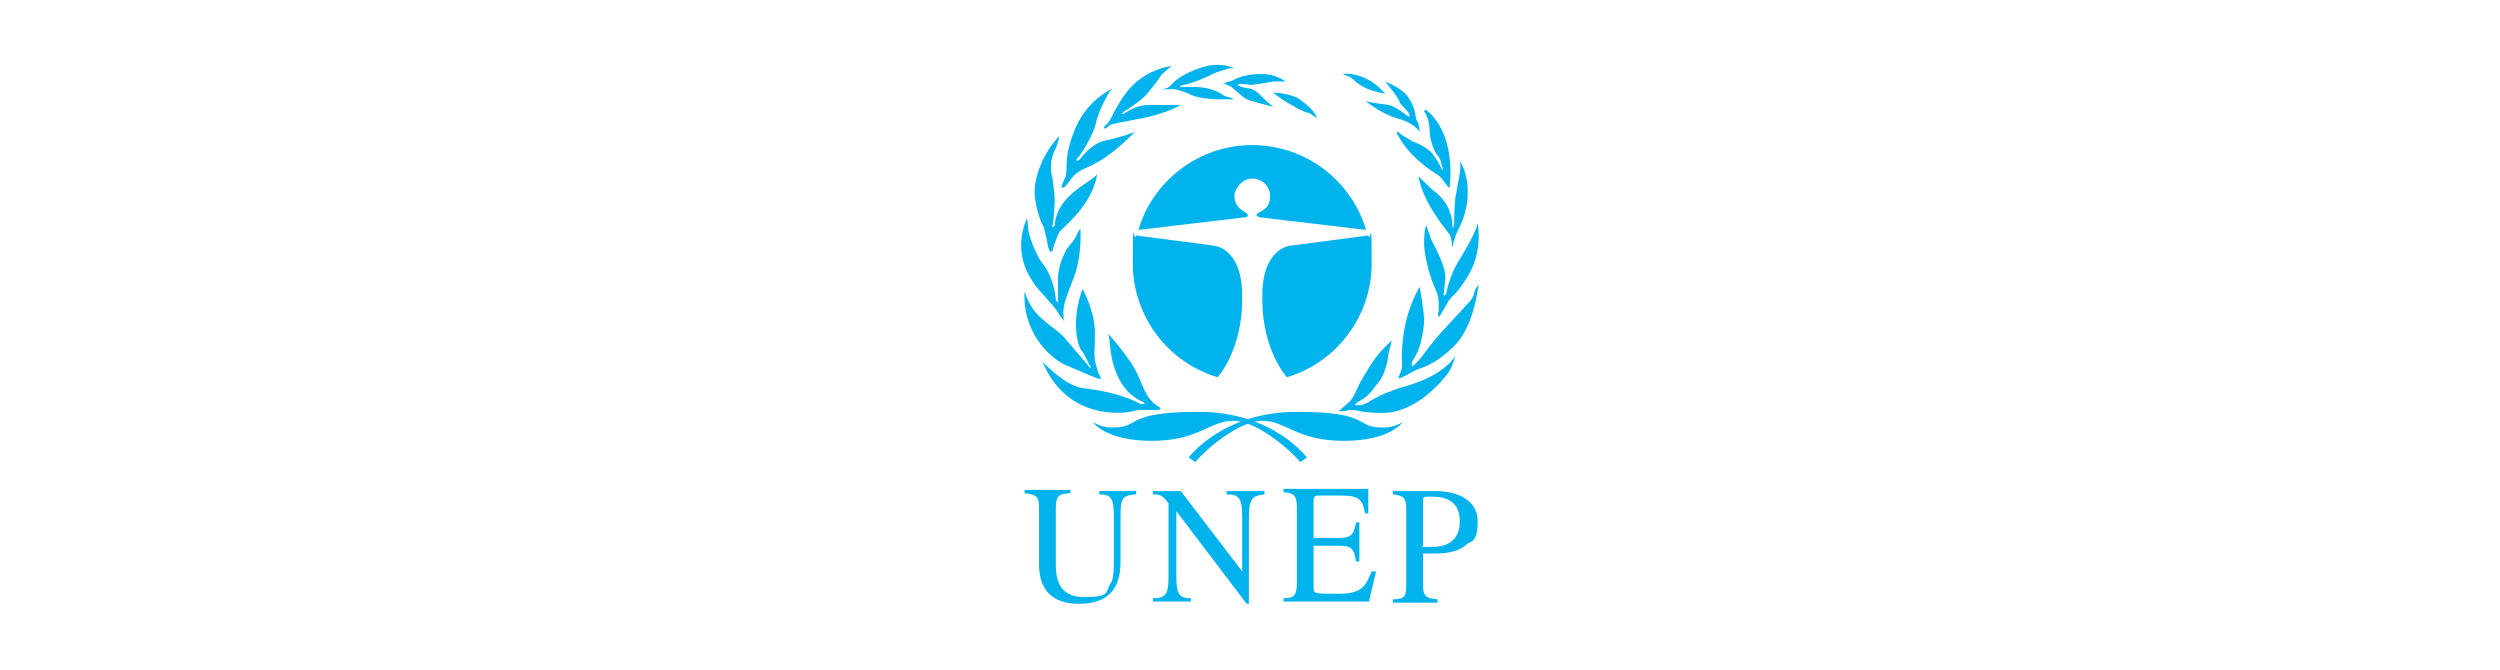 <?xml version="1.0" encoding="UTF-8"?>
<svg id="Grafika" xmlns="http://www.w3.org/2000/svg" width="224" height="60" version="1.1" viewBox="0 0 224 60">
  <!-- Generator: Adobe Illustrator 29.4.0, SVG Export Plug-In . SVG Version: 2.1.0 Build 152)  -->
  <defs>
    <style>
      .st0 {
        fill: #01b3ed;
      }

      .st1 {
        fill: #fff;
      }
    </style>
  </defs>
  <rect class="st1" width="224" height="60"/>
  <g id="layer1">
    <path id="path234" class="st0" d="M109.1,33.8c-4.4-1.3-7.6-5.4-7.6-10.2s.1-1.7.3-2.5l6.9.9s2.7.1,2.6,4.8c0,4.6-2.2,7-2.2,7"/>
    <path id="path236" class="st0" d="M115.3,33.8c4.4-1.3,7.6-5.4,7.6-10.2s-.1-1.7-.3-2.5l-6.9.9s-2.7.1-2.6,4.8c0,4.6,2.2,7,2.2,7"/>
    <path id="path238" class="st0" d="M112.2,16c.9,0,1.6.7,1.6,1.6s-.5,1.2-1.1,1.5c0,0-.1,0-.1.2,0,.1.3.2.5.2l9.3,1.1c-1.3-4.4-5.4-7.6-10.2-7.6h0c-4.8,0-8.9,3.2-10.2,7.6l9.3-1.1c.1,0,.5,0,.5-.2,0-.1,0-.1-.1-.2-.6-.3-1.1-.8-1.1-1.5s.7-1.6,1.6-1.6"/>
    <path id="path240" class="st0" d="M116.5,41.4l.6-.4s-3-4.1-9.7-4.1-5.2,1.4-7.6,1.4c0,0-1,.1-1.9-.5,0,0,1.1,1.7,5.3,1.7s5.2-1.8,7.3-1.8,5.1,2.6,6,3.7"/>
    <path id="path242" class="st0" d="M107.1,41.4l-.6-.4s3-4.1,9.7-4.1,5.2,1.4,7.6,1.4c0,0,1,.1,1.9-.5,0,0-1.1,1.7-5.3,1.7s-5.2-1.8-7.3-1.8-5.1,2.6-6,3.7"/>
    <path id="path244" class="st0" d="M104,36.6c-.1.3-1.4,0-2.3.2-1,.3-6.1.9-8.3-4.4,0,0,2.1,2.3,3.8,2.4,1.7.2,3.5.6,5,1.4h.4c0,0,0,0-.2-.2-.2-.1-1.8-.6-2.6-3.2-.4-1.3-.3-2.2-.5-2.9,0,0,1.7,1.9,2.4,3.2.7,1.2.8,2.6,2.2,3.4"/>
    <path id="path246" class="st0" d="M98.7,33.9c-.1.1-.5,0-.6-.1-.1,0-1-.4-2.4-1-1.4-.5-4.1-2.8-3.9-6.7,0,0,.4,1.5,1.5,2.4,1.1,1,1.5,1.1,2.2,1.9.7.8,2.2,2.6,2.2,2.6,0,0,0-.1,0-.2-.1,0-.5-1.1-.8-1.4-.3-.3-1-2.6.1-5.5,0,0,1.2,2.1,1.1,4.2,0,2.1-.2,1.6.3,3.3,0,0,.3.5.2.5"/>
    <path id="path248" class="st0" d="M95.4,28.8c0,0-.4-.4-.6-.8-.2-.4-1.9-2.2-2.1-2.5-.2-.4-2.1-2.6-.7-5.9,0,0,.1,0,.1.7s.7,2.5,1.3,3.3c.6.7,1.1,2,1.2,3.2,0,0,0,.2.2.3,0,0,0-.2,0-.2,0,0,0-1.2,0-2s.4-2.2,1.1-3c0,0,.4-.4.6-.9,0,0,.1-.3.3-.5,0,0,.2,2.3-.6,4.4-.8,2.1-1,2.5-.9,3.6,0,0,0,.3,0,.3"/>
    <path id="path250" class="st0" d="M94.1,22.6c0,0-.1-.3-.2-.5,0-.2-.3-1.5-.4-1.8-.2-.3-.7-1.5-.8-3,0-1.5.7-3.5,2.2-5.1,0,0,0,.5-.5,1.5-.4,1-.2,2-.1,2.2,0,.2.2,1.4.2,2s-.1,2-.2,2.3c0,0,0,.2,0,.2s.2-.2.2-.2c0,0,0-1.2,1-2.3.9-1.1,2.5-1.8,2.8-2.3,0,0-.1,1.7-2,3.8-1.7,1.8-1.2.9-1.8,2.4,0,0-.2.6-.2.7s-.1,0-.1,0"/>
    <path id="path252" class="st0" d="M95.1,16.8s0-.2.3-.8c.3-.5,0-1.5.4-2.9.4-1.4,1.1-3.7,3.9-5.2,0,0-.3.3-.4.5-.1.2-.9,1.6-1.1,2.6-.2,1-1.2,2.6-1.5,3-.4.4-.2.4-.2.4,0,0,.2,0,.4-.3.2-.3,1.1-1.3,2.1-1.5,1-.2,2.6-.7,2.7-.8,0,0-1.7,1.8-3.3,2.7-1.6.9-1.8.6-2.7,1.9,0,0-.3.4-.4.4"/>
    <path id="path254" class="st0" d="M98.9,11.5s0-.2.3-.4c.3-.3.6-1.1,1.1-1.9.5-.8,1.7-2.8,4.7-3.3,0,0-.9.7-1,.9-.1.2-1,1.4-1.4,1.8-.4.4-1.5,1.2-1.9,1.4,0,0-.2.2-.2.2,0,0,.2,0,.2,0,0,0,1-.8,2.3-.8,1.3,0,2.6,0,2.8,0,0,0-1.2.8-4,1.3-2.8.5-2.3.5-2.7.8,0,0,0,0-.2,0"/>
    <path id="path256" class="st0" d="M104,8.2s0-.2.5-.3c.5-.1.4-.6,1.8-1.3,1.4-.7,2.8-1.1,4.3-.5,0,0-.6,0-.7.1,0,0-1.1.3-1.4.5-.3.2-1.8.8-2.4.9-.6.1-.3.2-.3.2,0,0,.1,0,.3,0s1.5-.1,2.4.2c.9.3.9.4,1.2.6.4.1.8.2.8.3,0,0-.9,0-1.4,0s-1.9-.1-2.6-.5c-.7-.3-1.4-.5-1.7-.4-.3,0-.6,0-.7,0"/>
    <path id="path258" class="st0" d="M109.6,7.5s0,0,.5-.2c.4,0,.5-.3,1.4-.5.9-.2,2.4-.4,3.7.5,0,0-.8,0-1,0s-1.7.3-2.1.3-1.1-.2-1.2,0c0,.1.7.3.8.3.1,0,.7,0,1.3.7.7.7,1.1,1,1.2,1,0,0-2-.5-2.5-.7-.5-.3-1.3-1.1-1.5-1.2-.1,0-.7-.3-.7-.3"/>
    <path id="path260" class="st0" d="M114.1,8.3s1.2,0,2.2.5c.9.6,1.6,1.3,1.7,1.8,0,0-.5-.4-.8-.5-.3,0-1.3-.6-1.5-.7-.2-.1-1.3-.8-1.5-1"/>
    <path id="path262" class="st0" d="M120,36.8s.2-.2.8-.7c.6-.5.7-1.3,1.4-2.4.7-1.2,1.2-2,2.5-3.2,0,0-.2.9-.3,1.2,0,.3-.2,1.8-1,2.7-.7.9-.8,1.1-1.7,1.6,0,0-.3.2-.3.3,0,0,.6,0,.6,0,0,0,.6-.2.8-.4.2-.1,1.1-.6,1.4-.7.4-.1.7-.3,1.4-.5.8-.2,3.6-1,4.8-2.8,0,0-.3,1.1-.7,1.6-.4.5-2.8,3.6-6,3.5,0,0-1.3,0-2-.2-.7-.1-.9-.1-1,0,0,0-.7.1-.8,0"/>
    <path id="path264" class="st0" d="M127.2,25.7s-1.2,1.9-1.5,4.7c-.3,2.8.2,1.9-.3,3.2,0,0-.2.3,0,.3,0,0,.3-.1,1.2-.6.9-.5,1.7-.4,3.6-2.2,1.9-1.8,2.2-5.3,2.3-5.6,0,0-.3.3-.4.7-.1.5-.4.8-.5.9,0,0-2.1,2.3-2.3,2.5-.2.2-1.4,1.6-1.7,2.1-.3.4-1,1.2-1.1,1.1,0,0,0-.2,0-.3,0-.1.6-.9.8-1.8.2-.9.3-1.4.3-2,0-.6-.3-2.6-.4-3"/>
    <path id="path266" class="st0" d="M128.9,28.4s-.1-.3,0-.5c0-.1.1-1.1-.2-1.8-.4-.8-1.1-2.9-1.1-4.3,0-1.4.2-1.6.2-1.6,0,0,.4,1.2.5,1.4.1.2,1.3,2.3,1.2,3.4-.1,1.1-.2,1.5-.1,1.5,0,0,.2-.1.2-.3,0-.1.2-.9.6-1.9.4-.9,1.9-3,2.2-4.3,0,0,.5,2.4-.8,4.6-1.3,2.2-1.5,1.7-2,2.7-.6,1-.6,1.1-.7,1.1"/>
    <path id="path268" class="st0" d="M130.1,22.1c0,0,0-.9-.3-1.2-.2-.3-2.3-2.7-2.7-5.1,0,0,1.3,1.3,1.5,1.4.2.1,1.1,1,1.3,1.8.3.7.2,1.4.3,1.4.1,0,.1-.8.1-.8,0,0,0-1.7.2-2.4.1-.8.5-2.1.3-2.8,0,0,.8,1.2.7,3,0,1.7-.8,3.1-.9,3.3-.1.2-.4,1-.4,1.2s-.2.3-.2.3"/>
    <path id="path270" class="st0" d="M127.7,9.8s2.7,1.6,2.2,6.9c0,0,0,.2-.2,0-.2-.3-.7-1-1-1.1-.3-.2-2.6-1.6-3.6-3.8,0,0,.2,0,.4.2.2.2,1,.6,1.1.7.1,0,.9.3,1.6.9.6.7.8,1.2,1,1.6,0,0,.2.1,0-.3-.1-.4-.1-.7-.5-1.1-.3-.5-.6-1.4-.6-2,0-.6-.2-1.5-.5-1.8"/>
    <path id="path272" class="st0" d="M127.2,11.7s0-.4-.2-.8c-.3-.5,0-1-.9-2.3-.5-.7-2-1.3-2-1.3,0,0,.5.6.8,1,.3.4.4.6.5.8,0,.2.6.7.8,1,0,0,.1.2.1.3s-.2,0-.3-.1c0,0-1-.8-1.6-.9-.6-.1-1.8-.2-2.1-.4,0,0,1.4,1.2,2.9,1.6,1.5.4,2,1.2,2,1.2"/>
    <path id="path274" class="st0" d="M124.1,8.4s-1.4-1.9-3.8-1.8c0,0,.1.1.4.2.3,0,.8.6,1,.7.3.2.8.6,2.4.9"/>
    <path id="path276" class="st0" d="M101.7,44.3c-1.1.1-1.3.3-1.3,1.9v3.9c0,1.2,0,4-3.7,4s-3.6-2.9-3.6-3.8v-4.7c0-1.1-.2-1.3-1.3-1.4v-.3h4.1v.3c-1.1,0-1.3.3-1.3,1.4v4.8c0,1,0,3.1,2.5,3.1s1.9-.5,2.4-1.2c.2-.3.3-.8.3-2v-4.1c0-1.6-.3-1.9-1.3-1.9v-.3h3.3v.3h0Z"/>
    <path id="path278" class="st0" d="M113.3,44.3c-.9.1-1.4.2-1.4,1.9v7.9h-.2l-6.3-8.3h0v5.9c0,1.6.3,1.9,1.3,1.9v.3h-3.4v-.3c1.1,0,1.4-.3,1.4-1.9v-6.6c-.6-.8-.8-.8-1.4-.8v-.3h2.5l5.5,7.2h0v-5c0-1.7-.4-1.9-1.4-1.9v-.3h3.4v.3h0Z"/>
    <path id="path280" class="st0" d="M122.7,53.9h-7.7v-.3c.9,0,1.2-.2,1.2-1.4v-6.7c0-1.2-.3-1.3-1.2-1.4v-.3h7.6v2.2s-.3,0-.3,0c-.2-1.3-.6-1.6-2.2-1.6h-1.9c-.3,0-.5,0-.5.5v3.3h2.2c1.3,0,1.4-.4,1.6-1.4h.3v3.5h-.3c-.2-1.2-.4-1.4-1.6-1.4h-2.2s0,3.7,0,3.7c0,.6,0,.6,2.1.6s2.5-.5,3.1-2h.4l-.6,2.5h0Z"/>
    <path id="path282" class="st0" d="M124.8,44h3.8c2,0,3.8.8,3.8,2.7s-.6,1.8-.9,2c-.6.6-1.5.9-3,.9s-.6,0-1,0v2.7c0,1.1.2,1.3,1.3,1.4v.3h-4v-.3c1.2,0,1.2-.4,1.2-1.5v-6.5c0-1.1-.2-1.3-1.2-1.4v-.3h0ZM127.4,49c.3,0,.6,0,.9,0,.5,0,2.5,0,2.5-2.3s-2.1-2.2-2.7-2.2-.6,0-.6.5v3.9h0Z"/>
  </g>
</svg>